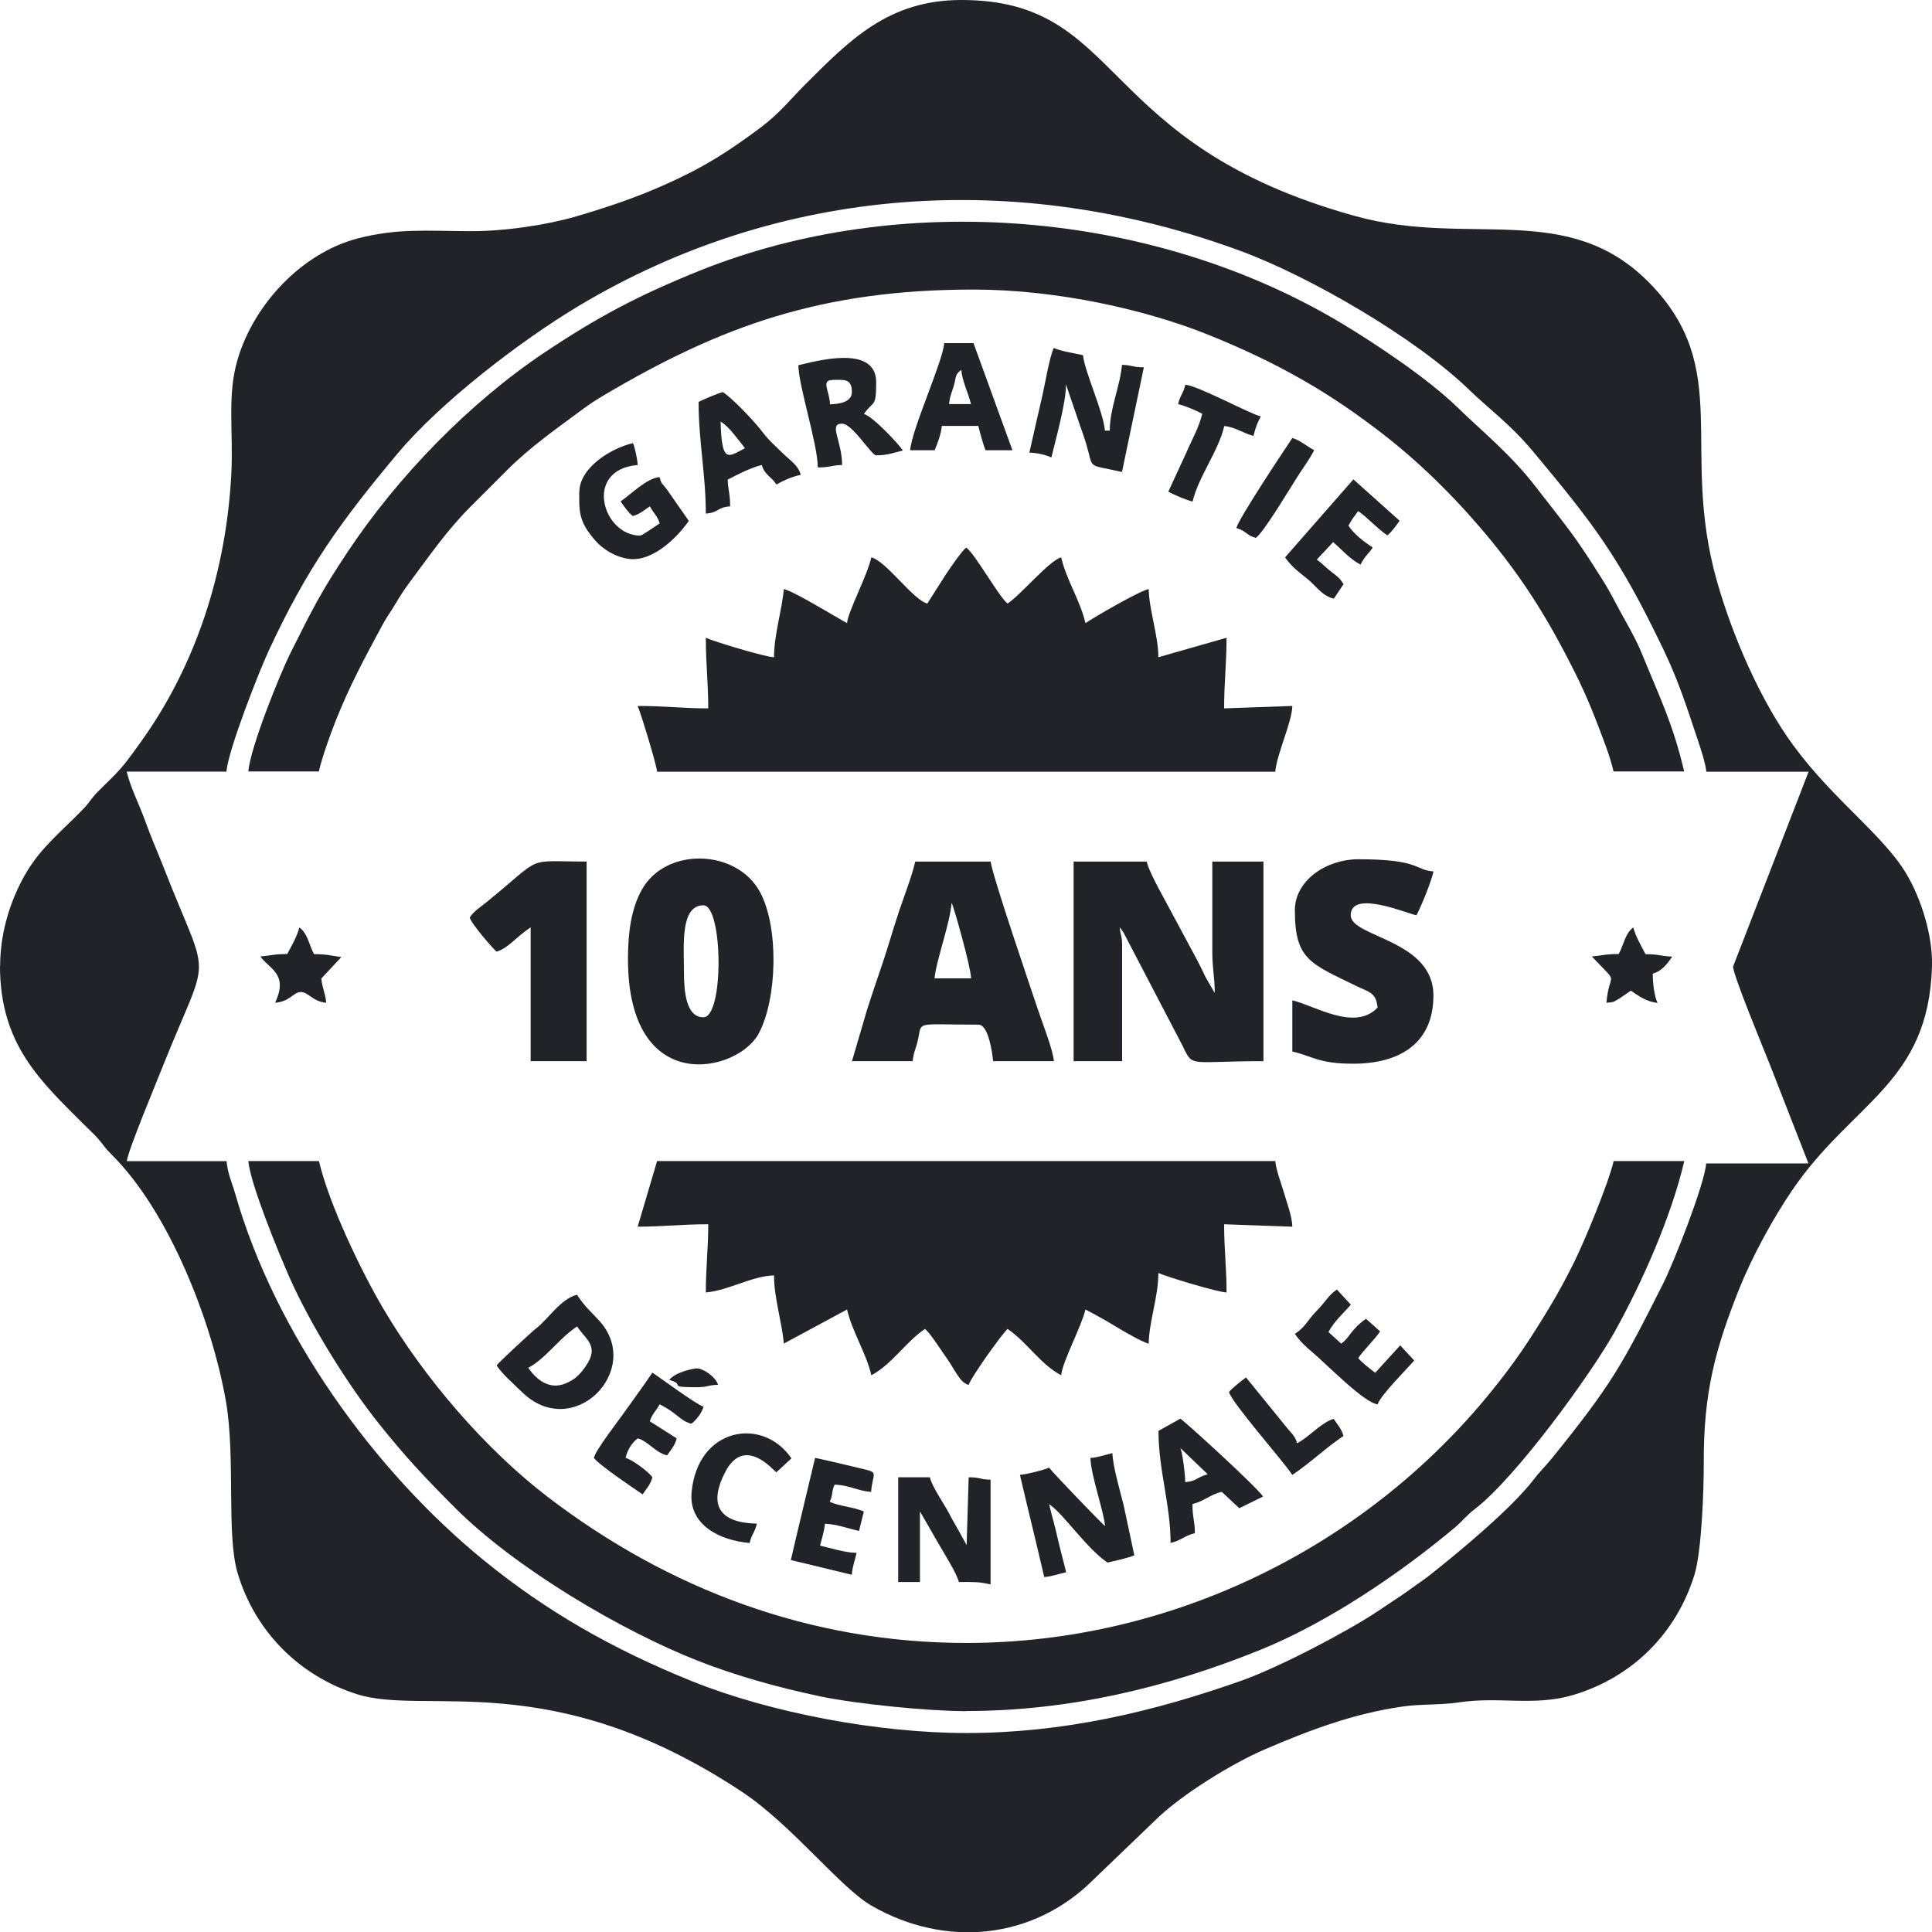 <?xml version="1.0" encoding="UTF-8"?> <svg xmlns="http://www.w3.org/2000/svg" id="Calque_2" viewBox="0 0 151.86 151.88"><defs><style>.cls-1{fill:#212329;fill-rule:evenodd;}</style></defs><g id="Calque_1-2"><g><path class="cls-1" d="M0,75.95c0,6.14,3.19,9.03,6.55,12.39,.41,.41,.77,.73,1.15,1.15,.44,.51,.53,.73,1.05,1.24,4.58,4.52,7.96,13.3,9.02,19.49,.75,4.4,.01,10.42,.91,13.44,1.38,4.62,4.91,8.11,9.42,9.52,5.45,1.7,15.24-2.26,30.22,7.66,3.92,2.6,7.72,7.53,10.18,8.95,5.84,3.36,12.73,2.67,17.45-2.05l4.78-4.59c1.98-2,6.12-4.55,8.7-5.65,3.49-1.5,6.92-2.8,10.8-3.36,1.44-.21,3-.11,4.45-.33,3.19-.48,5.92,.33,8.98-.58,4.64-1.39,8.09-4.83,9.52-9.42,.58-1.85,.75-6.8,.74-8.82-.02-5.47,.88-8.9,2.78-13.67,1.01-2.52,2.65-5.53,4.14-7.72,4.72-6.97,10.75-8.4,11.02-17.65,.07-2.34-.82-5.27-2.03-7.29-1.82-3.04-5.72-5.78-8.87-10.07-2.57-3.49-4.79-8.61-6.01-12.93-2.94-10.39,1.33-16.64-5.29-23.41-6.42-6.56-14.16-2.8-23.07-5.25C86,11.33,88.48,0,75.57,0c-5.73,0-8.77,3.14-12.29,6.65-1.15,1.15-1.99,2.25-3.5,3.38-2.55,1.9-4.46,3.13-7.55,4.5-2.24,1-4.43,1.74-6.91,2.47-2.19,.65-5.6,1.19-8.39,1.17-3.46-.02-5.72-.23-8.81,.57-4.34,1.13-8.13,5.1-9.44,9.5-.85,2.85-.32,5.71-.5,9.06-.41,7.58-2.73,14.97-7.19,21.13-.75,1.04-1.24,1.76-2.14,2.65-.43,.42-.73,.72-1.15,1.14-.52,.52-.64,.83-1.14,1.35-1.58,1.65-3.27,2.97-4.44,4.93-1.12,1.86-2.11,4.5-2.11,7.45m136.21,0c0,.71,2.48,6.67,2.92,7.79l3.01,7.71h-8.04c-.14,1.69-2.56,7.81-3.38,9.44-3.25,6.45-4.05,7.92-8.7,13.68-.54,.67-1.02,1.12-1.5,1.75-1.7,2.23-5.92,5.75-8.39,7.68l-1.9,1.35c-.69,.46-1.3,.86-1.95,1.3-2.41,1.61-7.79,4.42-10.64,5.43-7.02,2.49-14.08,4.14-21.69,4.14-6.87,0-15.35-1.57-21.56-4.07-6.3-2.54-11.49-5.53-16.34-9.48-8.67-7.06-16.44-17.88-19.57-28.83-.25-.88-.61-1.63-.68-2.57h-7.84c.06-.77,2.38-6.32,2.84-7.49,3.76-9.42,3.75-6.13,.08-15.53-.51-1.31-.99-2.36-1.47-3.7-.47-1.32-1.16-2.62-1.46-3.9h7.84c.14-1.74,2.63-8.03,3.32-9.5,3.05-6.58,5.7-10.2,10.13-15.5,3.35-4.01,9.64-8.85,14.23-11.6,15.83-9.47,34.48-10.8,52.07-4.31,5.41,2,13.75,6.83,17.96,10.93,1.44,1.4,3.19,2.66,4.97,4.79,4.81,5.76,6.79,8.33,10.26,15.57,1.2,2.51,1.82,4.47,2.69,7.07,.22,.66,.64,1.91,.69,2.56h8.04l-5.93,15.3Z"></path><path class="cls-1" d="M19.51,60.64h5.55c.27-1.16,.91-2.94,1.34-4.02,1.08-2.71,2.28-4.94,3.64-7.46,.34-.64,.63-1,1.02-1.66,.4-.67,.69-1.12,1.14-1.73,1.6-2.14,2.92-4.09,4.87-6.03,.97-.97,1.81-1.8,2.77-2.77,1.84-1.85,3.99-3.34,6.04-4.86,.56-.41,.99-.69,1.62-1.06,9.18-5.43,17.09-8.29,29.02-8.29,6.64,0,13.63,1.61,18.45,3.55,5.55,2.24,9.63,4.59,13.99,8.01,3.01,2.36,5.84,5.23,8.26,8.19,2.69,3.28,4.58,6.38,6.48,10.16,.62,1.23,1.2,2.52,1.71,3.84,.5,1.32,1.11,2.78,1.42,4.13h5.55c-.88-3.76-1.95-5.89-3.28-9.16-.6-1.49-1.41-2.75-2.08-4.04-.36-.69-.68-1.27-1.11-1.95-2.3-3.65-2.69-3.98-5.2-7.23-1.99-2.58-4.19-4.33-6.17-6.26-2.3-2.23-6.34-4.94-9.09-6.59-14.78-8.86-34.62-10.51-50.49-4.12-4.8,1.94-7.94,3.6-12.15,6.41-5.92,3.96-11.55,9.76-15.49,15.69-2.09,3.14-2.7,4.37-4.49,7.94-.81,1.62-3.16,7.43-3.31,9.31"></path><path class="cls-1" d="M75.95,134.49c8.08,0,15.82-1.85,23.12-4.81,5.28-2.14,10.94-5.97,15.27-9.6,.62-.52,.94-.98,1.59-1.47,3.21-2.45,9.1-10.56,10.97-13.9,2.2-3.95,4.47-9.09,5.49-13.45h-5.55c-.41,1.75-2.3,6.33-3.12,7.97-.66,1.32-1.21,2.35-1.96,3.59-1.58,2.6-2.62,4.18-4.54,6.55-9.96,12.31-25.23,19.77-41.26,19.77-12.24,0-23.41-4.21-32.91-11.48-4.95-3.79-9.73-9.38-12.93-14.81-1.78-3.03-4.27-8.24-5.05-11.59h-5.55c.15,1.81,2.45,7.38,3.25,9.18,1.62,3.64,4.47,8.28,7.05,11.51,2.07,2.59,3.56,4.17,5.91,6.53,4.76,4.78,13.12,9.7,19.12,12.06,2.98,1.17,6.29,2.1,9.63,2.8,2.87,.6,8.48,1.16,11.47,1.16"></path><path class="cls-1" d="M72.89,47.44c-1.14-.3-3.21-3.32-4.4-3.63-.35,1.52-1.84,4.26-1.91,5.17-.88-.47-4.1-2.47-4.97-2.68-.14,1.67-.77,3.58-.77,5.36-.69-.01-4.8-1.26-5.36-1.53,0,2.12,.19,3.5,.19,5.55-2,0-3.43-.19-5.55-.19,.23,.49,1.48,4.58,1.53,5.17h48.59c.12-1.42,1.31-3.87,1.34-5.17l-5.36,.19c0-2.11,.19-3.47,.19-5.55l-5.36,1.53c0-1.68-.73-3.72-.76-5.36-.78,.18-4.2,2.16-4.97,2.68-.41-1.77-1.5-3.4-1.91-5.17-.93,.25-3.17,2.94-4.21,3.63-.65-.48-2.54-3.88-3.25-4.4-.35,.26-1.25,1.59-1.57,2.06l-1.49,2.34Z"></path><path class="cls-1" d="M50.12,96.42c2.05,0,3.43-.19,5.55-.19,0,2-.19,3.3-.19,5.36,1.77-.15,3.63-1.3,5.36-1.34,0,1.77,.62,3.63,.77,5.36l4.97-2.68c.41,1.76,1.5,3.4,1.91,5.17,1.62-.86,2.7-2.62,4.21-3.64,.4,.29,1.23,1.62,1.64,2.19,.73,1,1.08,2.02,1.8,2.21,.15-.56,2.7-4.13,3.06-4.4,1.5,1.01,2.58,2.78,4.21,3.64,.09-1.05,1.61-3.87,1.91-5.17,.84,.44,1.62,.87,2.45,1.38,.51,.31,2.02,1.19,2.52,1.3,.04-1.82,.76-3.66,.76-5.55,.57,.27,4.64,1.51,5.36,1.53,0-2-.19-3.3-.19-5.36l5.36,.19c-.02-.82-.41-1.82-.64-2.61-.23-.78-.64-1.85-.7-2.55H51.65l-1.53,5.17Z"></path><path class="cls-1" d="M84.37,83.41h3.83v-9.18c0-.66-.14-.74-.19-1.34l.17,.22c.2,.31,.07,.08,.22,.36l4.59,8.8c.79,1.67,.5,1.14,6.32,1.14v-15.69h-4.02v7.08c0,1.38,.19,1.92,.19,3.25l-.7-1.21c-.24-.49-.41-.85-.63-1.28l-2.74-5.1c-.36-.64-1.13-2.09-1.28-2.74h-5.74v15.69Z"></path><path class="cls-1" d="M66.96,83.41h4.78c.06-.67,.23-.93,.38-1.53,.41-1.68-.43-1.34,4.79-1.34,.78,0,1.09,2.18,1.15,2.87h4.78c-.08-.92-.89-2.95-1.22-3.95-.44-1.31-3.68-10.8-3.75-11.74h-5.93c-.29,1.24-.84,2.62-1.27,3.9-.46,1.37-.8,2.6-1.24,3.92-.41,1.24-.9,2.63-1.29,3.87l-1.17,3.99Zm7.84-12.44c.16,.26,1.51,5.03,1.53,5.93h-2.87c.11-1.36,1.2-4.26,1.34-5.93Z"></path><path class="cls-1" d="M49.36,75.37c0,10.92,8.62,8.95,10.27,5.88,1.46-2.71,1.61-8.32,.12-11.11-1.83-3.43-7.43-3.59-9.31-.19-.8,1.44-1.08,3.26-1.08,5.42m4.4,.96c0-2.03-.3-5.17,1.53-5.17,1.54,0,1.63,8.8,0,8.8-1.38,0-1.53-2.05-1.53-3.63Z"></path><path class="cls-1" d="M101.78,71.55c0,3.9,1.21,4.18,4.91,5.99,.9,.44,1.49,.47,1.59,1.66-1.79,1.89-4.94-.16-6.7-.57v4.02c1.63,.38,2.07,.96,4.78,.96,3.72,0,6.31-1.65,6.31-5.36,0-4.41-6.5-4.57-6.5-6.31,0-2.09,4.65-.04,5.17,0,.39-.74,1.13-2.56,1.34-3.44-1.53-.13-1.05-.96-5.93-.96-2.44,0-4.97,1.62-4.97,4.02"></path><path class="cls-1" d="M36.92,72.12c.13,.5,1.89,2.52,2.11,2.68,.88-.24,1.54-1.15,2.68-1.91v10.52h4.4v-15.69c-4.98,0-3.27-.54-7.89,3.21-.51,.41-.95,.67-1.3,1.19"></path><path class="cls-1" d="M80.92,35.58c.62,.01,1.31,.18,1.72,.38,.33-1.39,1.15-4.26,1.15-5.74l1.07,3.13c.21,.63,.34,.94,.53,1.58,.6,2.04-.02,1.52,2.8,2.17l1.72-8.23c-.96,0-.86-.17-1.72-.19-.14,1.66-.96,3.41-.96,5.17h-.38c-.12-1.5-1.62-4.69-1.72-5.93-.69-.16-1.74-.31-2.3-.57-.35,.73-.72,3.04-.96,4.02-.33,1.39-.64,2.83-.96,4.21"></path><path class="cls-1" d="M85.71,114.59c.03,1.36,1.05,4.18,1.15,5.36-.26-.18-4.19-4.28-4.4-4.59-.38,.18-1.77,.53-2.29,.57,.62,2.67,1.29,5.35,1.91,8.03,.63-.05,1.15-.25,1.72-.38-.21-.89-.43-1.64-.65-2.6-.24-1.09-.46-1.78-.69-2.75,1.15,.77,2.95,3.49,4.59,4.59,.57-.13,1.65-.36,2.11-.57l-.84-3.94c-.26-1.04-.86-3.09-.88-4.09-.57,.13-1.09,.33-1.72,.38"></path><path class="cls-1" d="M70.59,124.35h1.72v-5.55l1.54,2.67c.34,.6,1.37,2.23,1.52,2.88,1.16,0,1.56-.03,2.49,.19v-8.23c-.86-.02-.76-.19-1.72-.19l-.16,5.33-.61-1.11c-.26-.46-.49-.83-.75-1.35-.39-.75-1.35-2.1-1.53-2.87h-2.49v8.23Z"></path><path class="cls-1" d="M39.03,107.32c.53,.78,1.26,1.37,1.96,2.06,4.03,4.01,9.61-1.68,6.13-5.55-.79-.87-1.08-1.03-1.77-2.06-1.32,.35-2.23,1.9-3.25,2.68-.33,.25-2.91,2.65-3.06,2.87m2.49,.19c1.36-.72,2.38-2.28,3.83-3.25,.76,1.14,1.92,1.6,.42,3.48-.38,.47-.69,.73-1.32,1-1.27,.54-2.31-.3-2.93-1.22Z"></path><path class="cls-1" d="M45.53,38.64c0,1.54-.08,2.33,1.29,3.88,.56,.64,1.55,1.27,2.61,1.41,1.94,.26,3.94-1.85,4.71-2.99l-1.73-2.48c-.36-.5-.4-.34-.57-.96-1.02,.09-2.27,1.38-3.06,1.91,.23,.34,.64,.92,.96,1.15,.59-.16,.9-.47,1.34-.76,.32,.59,.62,.78,.77,1.34-.2,.13-1.38,.96-1.53,.96-2.96,0-4.49-5.19-.19-5.55-.04-.48-.22-1.38-.38-1.72-1.81,.42-4.21,1.99-4.21,3.83"></path><path class="cls-1" d="M62.75,28.7c.04,1.73,1.53,6.22,1.53,8.04,1.02,0,1.07-.17,1.91-.19,0-1.92-1.1-3.25,0-3.25,.82,0,2.3,2.49,2.68,2.49,.91,0,1.38-.21,2.1-.38-.42-.62-2.39-2.69-3.06-2.87,.74-1.11,.96-.41,.96-2.49,0-3.02-4.77-1.65-6.12-1.34m2.68,1.15c.89,0,1.53-.14,1.53,.96,0,.77-.94,.94-1.72,.96-.02-1.01-.74-1.91,.19-1.91Z"></path><path class="cls-1" d="M54.91,31.57c0,3.08,.57,5.78,.57,8.8,1.06-.09,.85-.49,1.91-.57,0-1.06-.17-1.27-.19-2.1,.7-.37,1.85-.96,2.68-1.15,.2,.76,.71,.87,1.15,1.53,.65-.35,1.09-.57,1.91-.76-.21-.77-.86-1.15-1.39-1.67-.58-.58-1.09-1-1.59-1.66-.68-.89-2.3-2.6-3.14-3.17-.43,.1-1.5,.57-1.91,.77m1.72,1.53c.4,.27,.67,.54,.99,.93,.31,.39,.68,.82,.93,1.18-1.34,.71-1.82,1.23-1.91-2.11Z"></path><path class="cls-1" d="M71.55,35.39h1.91c.21-.45,.52-1.31,.57-1.91h2.87c.1,.44,.41,1.57,.57,1.91h2.11l-3.06-8.42h-2.3c-.12,1.48-2.54,6.73-2.68,8.42m4.02-6.31c.08,.92,.55,1.78,.76,2.68h-1.72c.05-.6,.22-.93,.35-1.37,.24-.77,.07-.92,.6-1.31Z"></path><path class="cls-1" d="M91.06,112.49c0,3.05,.95,5.78,.95,8.79,.83-.19,1.08-.57,1.91-.77,0-.96-.19-1.18-.19-2.29,.93-.22,1.37-.74,2.3-.96l1.38,1.29,1.87-.92c-.51-.76-6-5.78-6.5-6.12l-1.72,.96Zm1.72,1.33l2.15,2.06c-.89,.24-.84,.54-1.77,.62,0-.64-.21-2.29-.38-2.68Z"></path><path class="cls-1" d="M101.78,104.84c.37,.56,.85,1.01,1.4,1.47,1.12,.94,4.07,3.99,5.11,4.07,.18-.66,2.3-2.78,2.87-3.44l-1.1-1.19-1.96,2.15c-.29-.19-1.15-.89-1.34-1.15,.45-.67,1.25-1.4,1.72-2.1l-1.11-.99c-1.21,.85-1.29,1.51-1.95,1.95l-1-.91c.49-.9,1.16-1.45,1.76-2.15l-1.1-1.19c-.69,.48-.81,.88-1.63,1.72-.69,.71-.82,1.2-1.67,1.77"></path><path class="cls-1" d="M101.01,43.81c.48,.71,1.08,1.15,1.75,1.69,.71,.57,1.1,1.3,2.08,1.56,.26-.39,.51-.76,.77-1.15-.34-.51-.49-.6-.96-.96-.46-.35-.69-.65-1.15-.96l1.29-1.38c.74,.65,1.3,1.32,2.15,1.77,.4-.76,.55-.74,.96-1.34-.69-.46-1.46-1.04-1.91-1.72,.32-.61,.43-.65,.76-1.15,.72,.48,1.5,1.38,2.3,1.91,.31-.23,.73-.81,.96-1.15l-3.63-3.25-5.36,6.12Z"></path><path class="cls-1" d="M46.68,114.59c.36,.53,3.12,2.39,3.83,2.87,.3-.44,.61-.75,.77-1.34-.31-.46-1.61-1.4-2.11-1.53,.15-.63,.51-1.21,.96-1.53,.81,.22,1.35,1.09,2.3,1.34,.3-.44,.61-.75,.76-1.34l-2.11-1.34c.15-.56,.45-.75,.77-1.34,.47,.25,.75,.41,1.18,.74,.45,.34,.71,.63,1.31,.79,.36-.26,.83-.85,.96-1.34-.54-.15-3.45-2.3-4.02-2.68-.73,1.09-1.54,2.18-2.3,3.25-.49,.69-2.12,2.79-2.3,3.44"></path><path class="cls-1" d="M62.17,122.63c1.56,.36,3.22,.78,4.78,1.15,.05-.63,.25-1.15,.38-1.72-.94-.02-2.05-.38-2.87-.57,.13-.57,.33-1.09,.38-1.72,.88,.02,1.88,.39,2.68,.57,.12-.53,.26-1,.38-1.53-.74-.35-1.94-.41-2.68-.77,.27-.55,.12-.79,.38-1.34,1.1,.02,1.83,.49,2.87,.57,.16-1.9,.91-1.4-1.91-2.11-.81-.2-1.66-.38-2.49-.57-.63,2.68-1.29,5.36-1.91,8.04"></path><path class="cls-1" d="M58.92,121.29c.17-.73,.4-.8,.57-1.53-3.23-.07-3.69-1.71-2.5-4.03,1.52-2.97,3.83-.12,4.03,0l1.19-1.1c-2.27-3.32-7.39-2.43-7.85,2.68-.23,2.57,2.25,3.78,4.55,3.97"></path><path class="cls-1" d="M92.59,31.76c.55,.13,1.46,.52,1.91,.76-.26,1.1-.82,2.04-1.28,3.12l-1.39,3.01c.46,.24,1.36,.64,1.91,.77,.45-1.93,2.03-3.95,2.49-5.93,.87,.07,1.47,.57,2.3,.77,.16-.67,.29-1,.57-1.53-.89-.21-4.9-2.4-5.93-2.49-.17,.73-.4,.8-.57,1.53"></path><path class="cls-1" d="M96.61,109.43c.23,.86,4.19,5.33,4.97,6.5,1.38-.92,2.64-2.14,4.02-3.06-.16-.58-.47-.89-.77-1.34-.94,.25-1.91,1.41-2.87,1.91-.16-.61-.57-.89-.93-1.37l-3.09-3.8c-.29,.2-1.15,.89-1.34,1.15"></path><path class="cls-1" d="M127.22,74.99c-1.06,0-1.32,.13-2.1,.19,2.27,2.4,1.37,1,1.15,3.64,.64-.05,.53-.06,1.01-.33l.91-.62c.56,.38,1.25,.89,2.1,.96-.25-.51-.38-1.51-.38-2.3,.71-.19,1.17-.8,1.53-1.34-.83-.02-1.04-.19-2.1-.19-.3-.58-.8-1.44-.96-2.1-.65,.48-.74,1.34-1.15,2.1"></path><path class="cls-1" d="M22.58,74.99c-1.06,0-1.32,.13-2.11,.19,.64,.96,2.25,1.34,1.15,3.64,1.14-.09,1.41-.78,1.95-.84,.65-.07,.95,.74,2.07,.84-.06-.76-.32-1.15-.38-1.91l1.57-1.68c-.82-.11-1.08-.23-2.15-.23-.4-.76-.49-1.62-1.15-2.1-.16,.67-.65,1.53-.96,2.1"></path><path class="cls-1" d="M97.18,41.51c.76,.2,.77,.56,1.53,.77,.64-.43,2.87-4.21,3.48-5.13,.42-.63,.76-1.1,1.11-1.76-.58-.31-1.13-.8-1.72-.96-.69,1.03-4.22,6.33-4.4,7.08"></path><path class="cls-1" d="M52.61,108.47c1.34,.36-.27,.57,2.11,.57,.96,0,.86-.17,1.72-.19-.17-.62-1.19-1.31-1.69-1.29-.17,0-1.67,.27-2.14,.91"></path></g></g></svg> 
